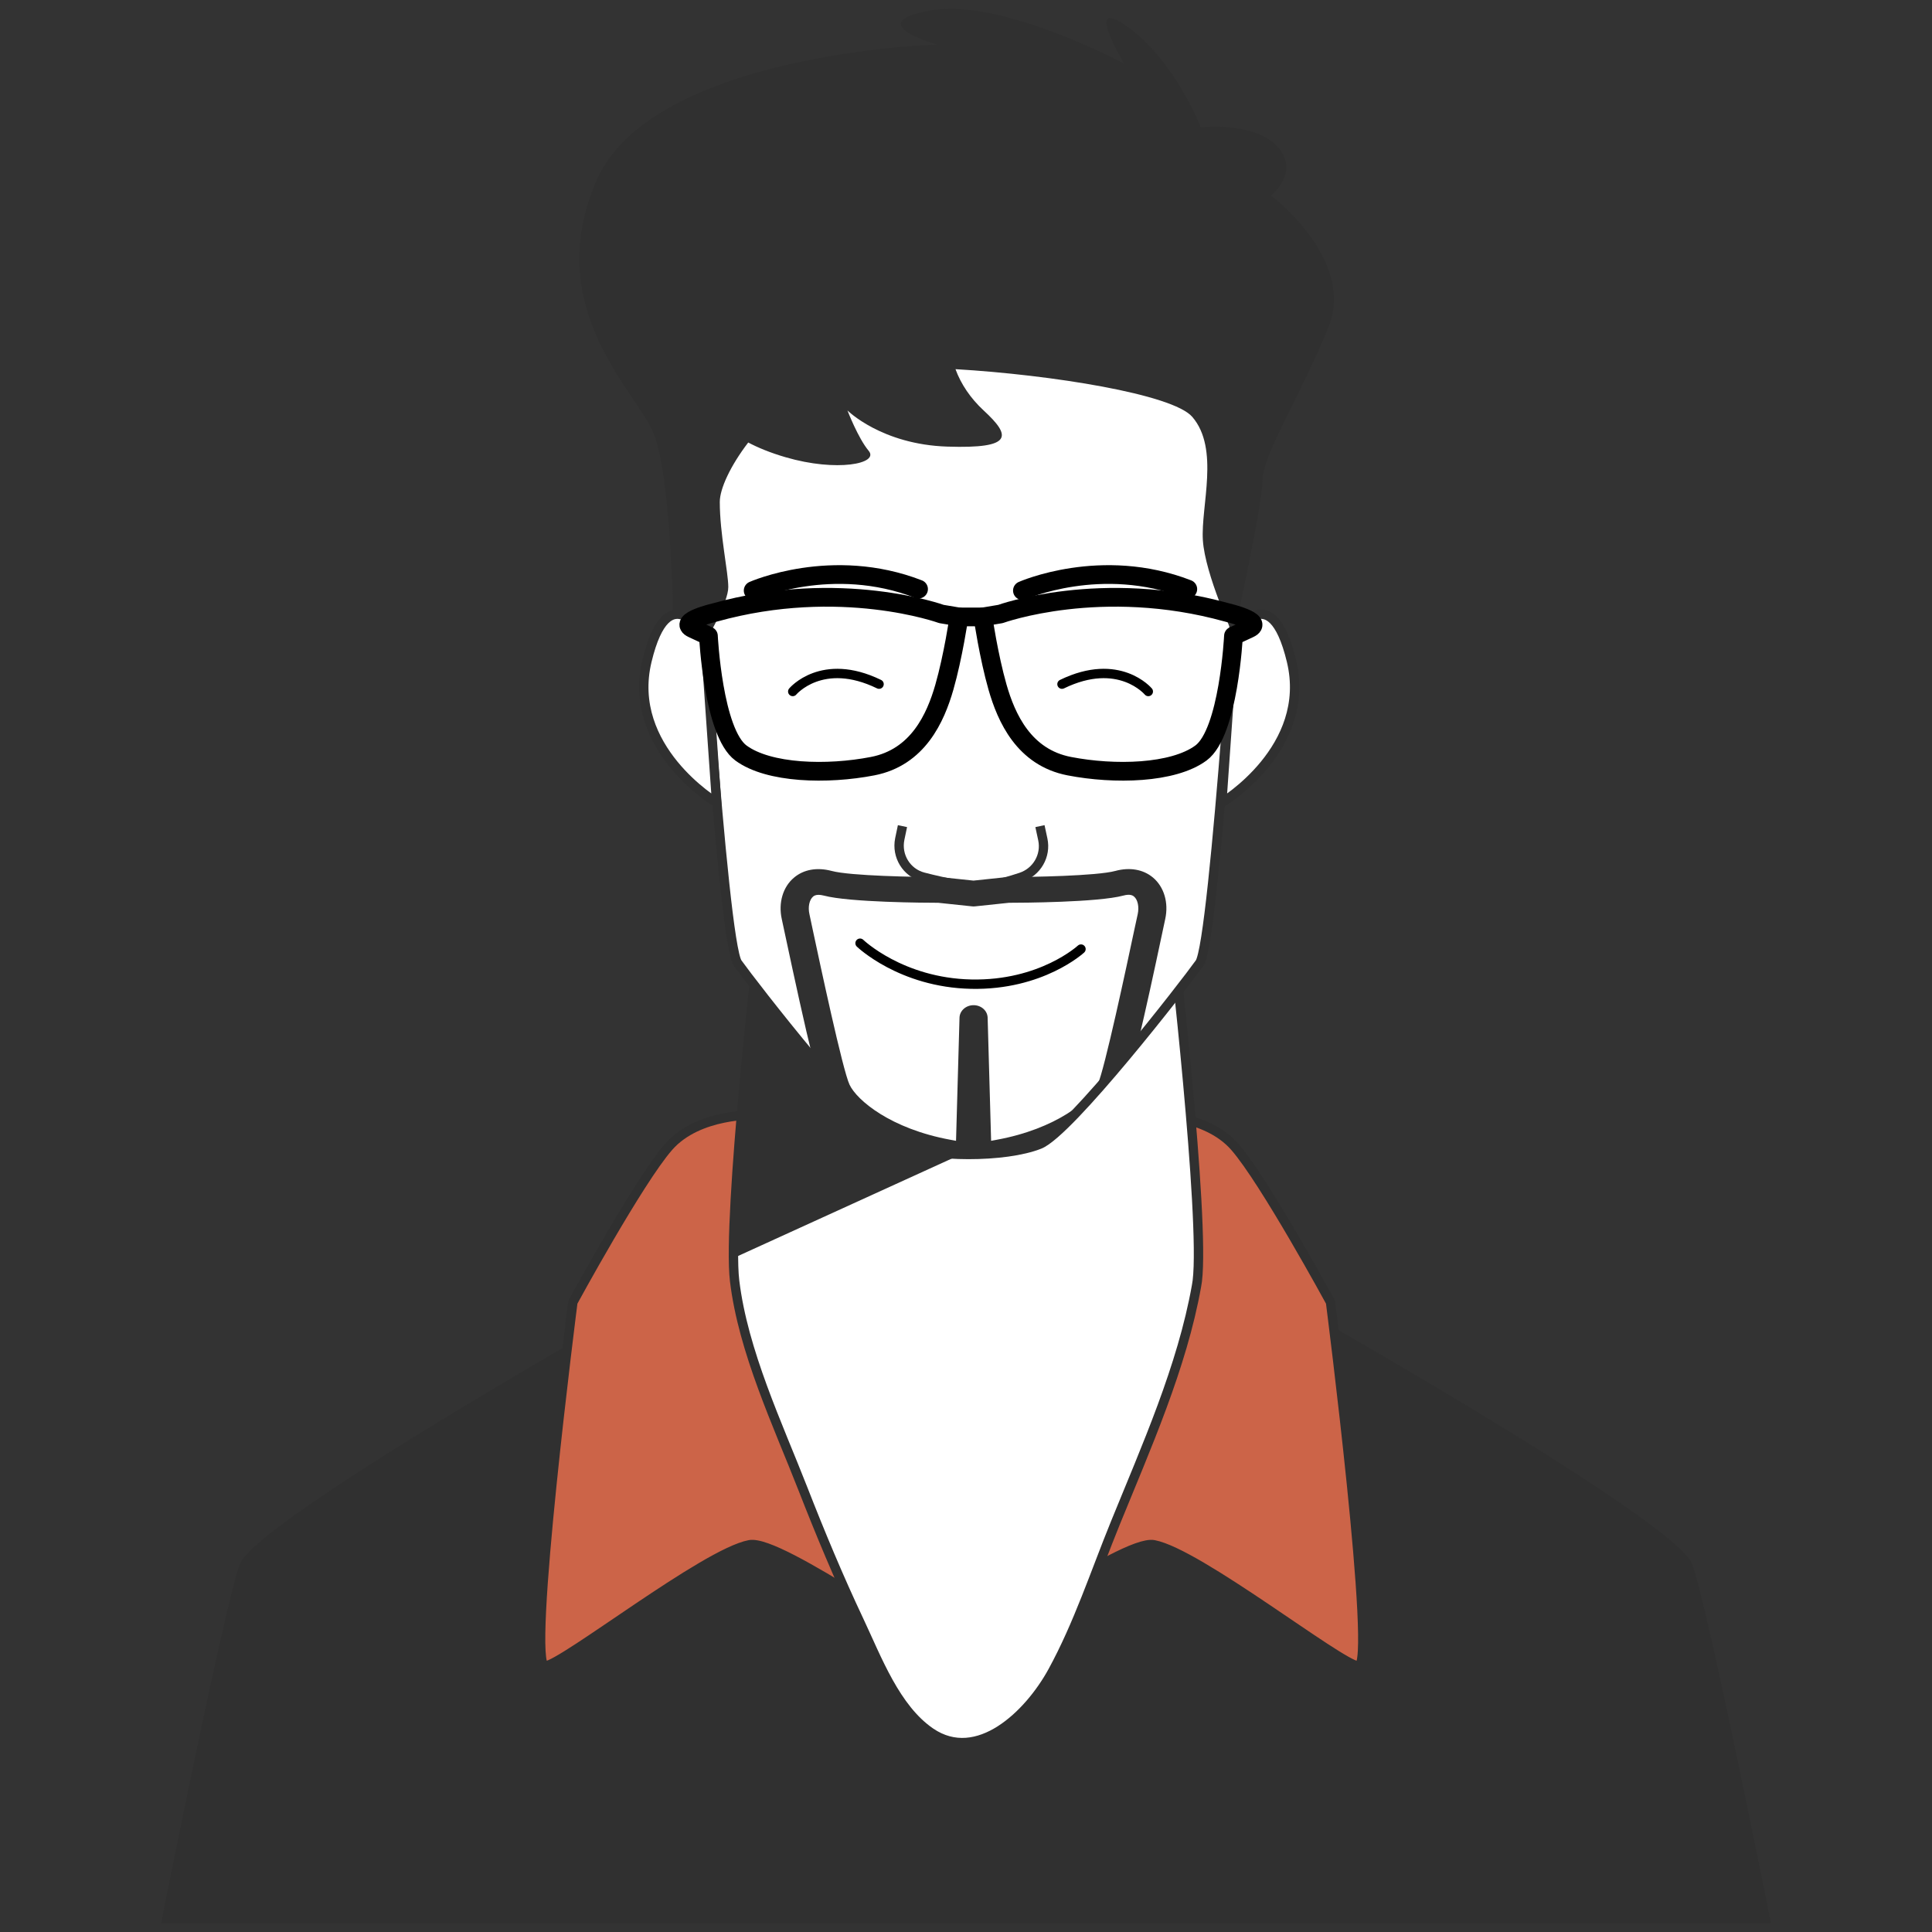 <?xml version="1.0" encoding="UTF-8"?>
<!-- Generator: Adobe Illustrator 25.2.0, SVG Export Plug-In . SVG Version: 6.00 Build 0)  -->
<svg xmlns="http://www.w3.org/2000/svg" xmlns:xlink="http://www.w3.org/1999/xlink" version="1.1" id="Layer_1" x="0px" y="0px" viewBox="0 0 250 250" style="enable-background:new 0 0 250 250;" xml:space="preserve">
<rect x="0" y="0" width="250" height="250" fill="#333333" stroke="none"/>
<style type="text/css">
	.st0{fill:#303030;}
	.st1{fill:#CC6448;stroke:#303030;stroke-width:1.212;stroke-miterlimit:10;}
	.st2{fill:#FFFFFF;stroke:#303030;stroke-width:1.212;stroke-miterlimit:10;}
	.st3{fill:none;stroke:#000000;stroke-width:1.212;stroke-linecap:round;stroke-linejoin:round;stroke-miterlimit:10;}
	.st4{fill:none;stroke:#000000;stroke-width:2.423;stroke-linecap:round;stroke-linejoin:round;stroke-miterlimit:10;}
</style>
<g>
	<path class="st0" d="M219,202.46c-2.09-5.93-55-35.59-55-35.59l-38.26-4.37v-0.17l-0.75,0.09l-0.75-0.09v0.17L86,166.87   c0,0-52.9,29.66-55,35.59c-2.09,5.93-10.16,46.41-10.16,46.41h103.42h1.49h103.42C229.16,248.87,221.09,208.39,219,202.46z"></path>
	<path class="st1" d="M172.17,168.5c0,0-8.54-15.7-12.39-20.1c-3.86-4.41-11.29-4.13-11.29-4.13l-22.86-0.45v-0.1l-2.48,0.05   l-2.48-0.05v0.1l-22.86,0.45c0,0-7.44-0.28-11.29,4.13c-3.86,4.41-12.39,20.1-12.39,20.1s-6.06,47.37-3.58,47.09   c2.48-0.28,20.65-14.6,26.44-15.7c4.08-0.78,24.63,14.48,26.16,13.43c1.54,1.05,22.09-14.2,26.16-13.43   c5.78,1.1,23.96,15.42,26.44,15.7C178.23,215.87,172.17,168.5,172.17,168.5z"></path>
	<g>
		<path class="st2" d="M151.69,120.59l-26.5-1.65c0,0-0.08,4.7-0.19,12.09c-0.11-7.39-0.19-12.09-0.19-12.09l-26.5,1.65    c0,0-4.25,36.9-3.25,45.16c1.1,9.11,5.58,18.57,8.84,26.91c2.25,5.76,4.63,11.47,7.26,17.04c2.36,5.01,4.71,11.36,9.25,14.47    c6.09,4.15,12.73-2.29,15.79-7.88c3.33-6.09,5.5-12.76,8.13-19.22c3.94-9.69,8.64-20.18,10.5-30.68c0.04-0.21,0.07-0.42,0.1-0.63    C155.94,157.49,151.69,120.59,151.69,120.59z"></path>
		<path class="st0" d="M125.63,143.72l-21.14-23.52l-6.17,0.38c0,0-3.5,30.43-3.4,42.21l33.32-15.19L125.63,143.72z"></path>
	</g>
	<g>
		<path class="st2" d="M154.46,48.76c-15.37-10.24-42.89-10.22-58.23,0c-7.04,4.69-6.26,17.2-6.26,17.2s3.52,55.91,5.47,58.65    c1.95,2.74,16.81,21.9,20.73,23.46c4.39,1.75,13.91,1.77,18.35,0c3.91-1.56,18.77-20.72,20.72-23.46    c1.95-2.74,5.47-58.65,5.47-58.65S161.5,53.45,154.46,48.76z"></path>
		<path class="st0" d="M164.46,25.3c0,0,3.86-3.03,0.83-6.33c-3.03-3.3-9.91-2.48-9.91-2.48s-3.3-8.54-9.36-12.94    c-6.06-4.41-0.55,4.68-0.55,4.68s-15.97-8.54-25.06-6.88c-9.09,1.65,0.83,4.41,0.83,4.41s-36.9,1.1-44.06,17.62    C70,39.9,82.39,50.64,84.6,56.14C86.8,61.65,87.08,79,87.08,79l4.96,6.06l-0.36-2.77c0,0,2.56-4.39,2.56-6.32    c0-1.93-1.1-6.88-1.1-11.02c0-1.71,1.38-4.69,3.68-7.69c1.23,0.65,2.82,1.32,4.85,1.91c6.61,1.93,12.12,0.83,10.74-0.83    c-1.38-1.65-2.75-5.23-2.75-5.23s4.41,4.41,12.94,4.68c8.54,0.28,8.26-1.38,4.68-4.68c-1.7-1.57-2.95-3.44-3.64-5.34    c12.44,0.73,28.09,3.24,30.63,6.16c3.58,4.13,1.1,11.57,1.38,15.97c0.28,4.41,3.97,12.37,3.97,12.37s3.74-16.78,3.74-20.09    c0-3.3,4.96-11.02,8.54-19.83C175.47,33.56,164.46,25.3,164.46,25.3z"></path>
		<path class="st2" d="M91.22,82.29c0,0-4.76-8.12-7.5,3.22c-2.74,11.34,9.01,18.36,9.01,18.36L91.22,82.29z"></path>
		<path class="st2" d="M159.61,82.29c0,0,4.76-8.12,7.5,3.22c2.74,11.34-9.01,18.36-9.01,18.36L159.61,82.29z"></path>
		<g>
			<path class="st3" d="M102.58,89.48c0,0,3.79-4.54,11.17-0.95"></path>
			<path class="st3" d="M148.59,89.48c0,0-3.79-4.54-11.17-0.95"></path>
			<path class="st2" d="M116.78,106.9l-0.35,1.67c-0.45,2.2,0.88,4.37,3.05,4.93c2.78,0.72,6.36,1.48,8.27,1.16     c1.39-0.23,2.97-0.68,4.35-1.14c2.06-0.68,3.29-2.78,2.84-4.9l-0.37-1.72"></path>
			<g>
				<path class="st4" d="M129.46,79.45c0,0,13.06-4.73,29.35-0.19c0,0,4.88,1.14,2.84,2.08c-2.04,0.95-2.04,0.95-2.04,0.95      s-0.61,12.5-4.21,15.15c-3.6,2.65-11.17,2.84-17.04,1.7c-5.87-1.14-8.14-6.25-9.28-10.22c-1.14-3.98-1.89-9.09-1.89-9.09      L129.46,79.45z"></path>
				<path class="st4" d="M121.82,79.45c0,0-13.06-4.73-29.35-0.19c0,0-4.88,1.14-2.84,2.08c2.04,0.95,2.04,0.95,2.04,0.95      s0.61,12.5,4.21,15.15c3.6,2.65,11.17,2.84,17.04,1.7c5.87-1.14,8.14-6.25,9.28-10.22c1.14-3.98,1.89-9.09,1.89-9.09      L121.82,79.45z"></path>
				<line class="st4" x1="124.09" y1="79.83" x2="127.19" y2="79.83"></line>
			</g>
			<path class="st4" d="M97.46,76.42c0,0,10.22-4.54,21.4-0.19"></path>
			<path class="st4" d="M132.3,76.42c0,0,10.22-4.54,21.4-0.19"></path>
			<path class="st3" d="M111.29,122.05c0,0,5.3,5.11,14.39,5.3c9.09,0.19,14.2-4.54,14.2-4.54"></path>
			<path class="st0" d="M150.36,120.89c0.19-0.91,0.34-1.59,0.42-1.97c0.46-2.11-0.15-4.16-1.59-5.37c-1.26-1.05-3-1.36-4.87-0.85     c-2.43,0.65-10.84,0.79-13.88,0.79c-0.07,0-0.14,0-0.21,0.01l-4.26,0.45l-4.26-0.45c-0.07-0.01-0.14-0.01-0.21-0.01     c-3.03,0-11.44-0.14-13.88-0.79c-1.88-0.5-3.61-0.2-4.87,0.86c-1.44,1.2-2.05,3.26-1.59,5.36c0.08,0.37,0.23,1.06,0.42,1.96     c1.25,5.86,2.56,11.89,3.59,16.01c4.42,5.28,9.05,10.39,11,11.17c4.39,1.75,13.91,1.77,18.35,0c2.2-0.88,7.88-7.35,12.77-13.32     C148.23,130.82,149.32,125.8,150.36,120.89z M142.03,140.36c-0.95,2.01-5.33,5.72-13.08,7.13c-0.25,0.05-0.48,0.09-0.7,0.13     l-0.45-15.94c-0.03-0.9-0.83-1.61-1.82-1.61c-0.99,0-1.79,0.72-1.82,1.61l-0.45,15.94c-0.22-0.04-0.46-0.08-0.7-0.13     c-7.74-1.41-12.13-5.12-13.08-7.13c-0.89-1.9-3.81-15.59-4.77-20.09c-0.19-0.91-0.34-1.6-0.42-1.98     c-0.21-0.93-0.01-1.87,0.48-2.28c0.08-0.06,0.27-0.22,0.7-0.22c0.18,0,0.41,0.03,0.69,0.1c3.29,0.88,13.22,0.93,14.8,0.93     l4.36,0.46c0.14,0.02,0.28,0.02,0.42,0l4.36-0.46c1.58,0,11.51-0.05,14.8-0.93c0.94-0.26,1.28,0.03,1.39,0.12     c0.49,0.41,0.68,1.34,0.48,2.28c-0.08,0.38-0.23,1.07-0.43,1.98C145.84,124.76,142.92,138.46,142.03,140.36z"></path>
		</g>
	</g>
</g>
</svg>
